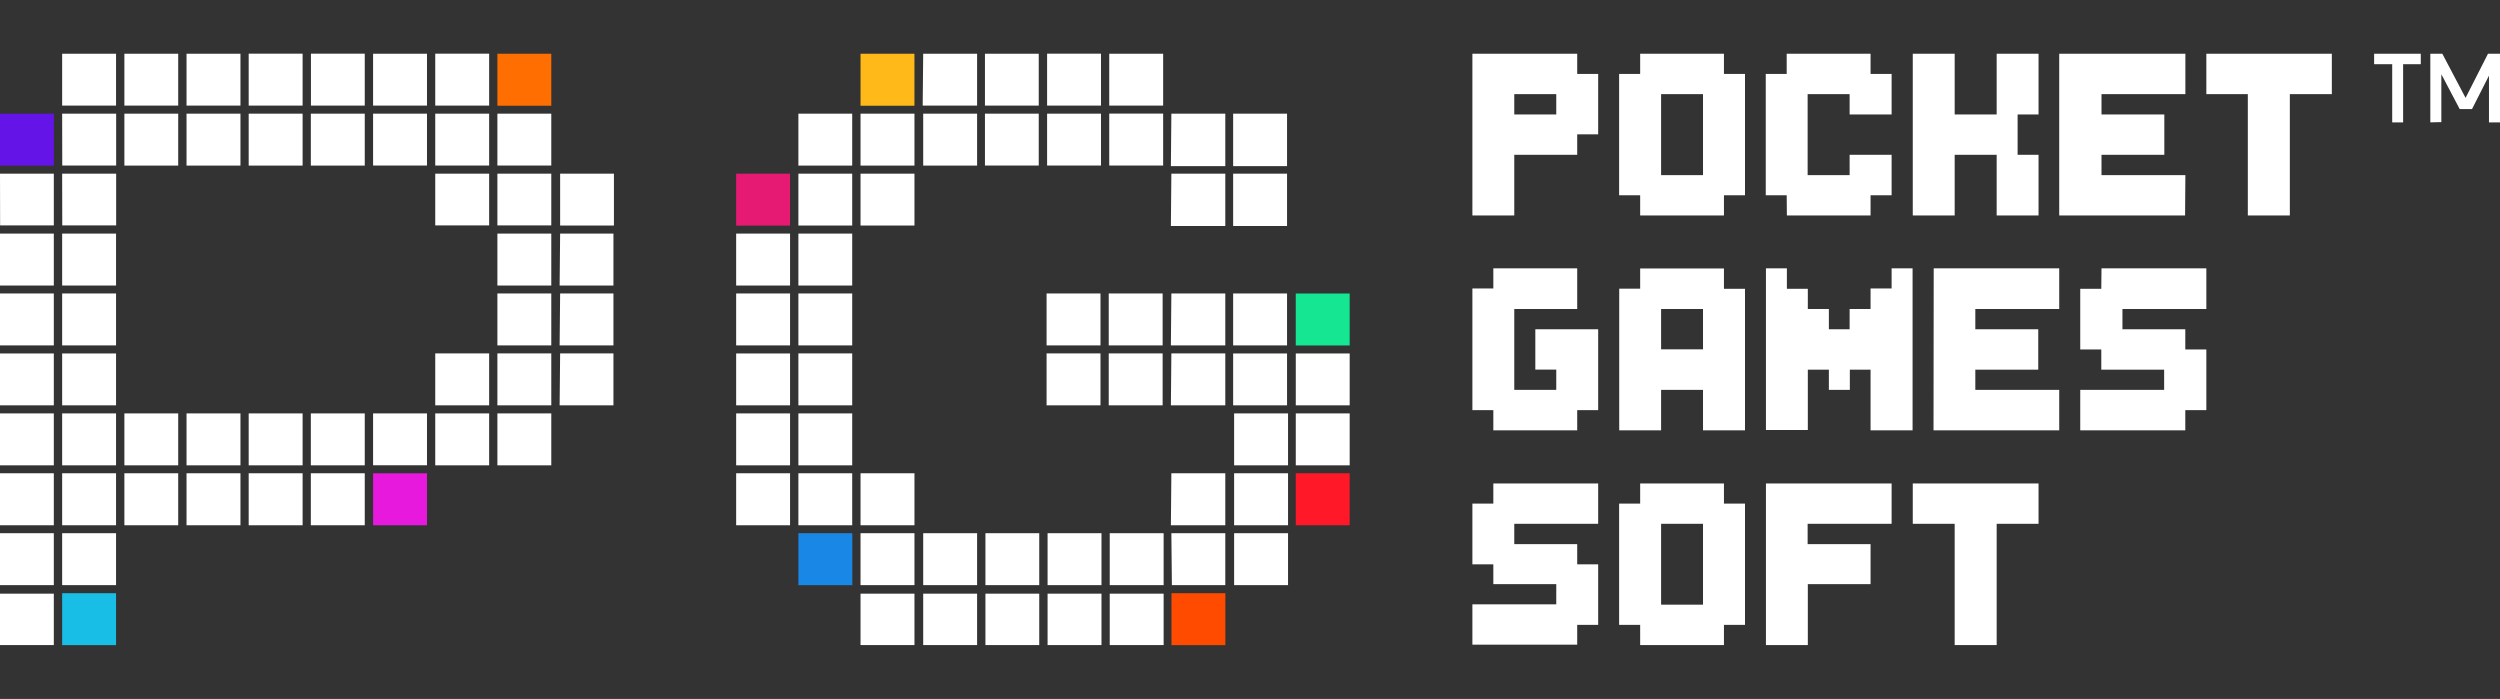 <svg width="93" height="26" viewBox="0 0 93 26" fill="none" xmlns="http://www.w3.org/2000/svg">
<rect x="0" y="0" width="93" height="26" fill="#333333" stroke="none"/>
<g clip-path="url(#clip0_6441_86101)">
<path d="M20.508 2H18.503V3.933H20.508V2Z" fill="#FF6E00"/>
<path d="M2.005 4.229H0V6.162H2.005V4.229Z" fill="#6414E6"/>
<path d="M4.317 22.067H2.312V24H4.317V22.067Z" fill="#19BEE6"/>
<path d="M15.884 17.606H13.879V19.54H15.884V17.606Z" fill="#E619DC"/>
<path fill-rule="evenodd" clip-rule="evenodd" d="M6.629 2H4.627V3.929H6.629V2ZM4.317 2H2.312V3.929H4.317V2ZM6.939 3.929H8.945V2H6.939V3.929ZM11.257 1.996H9.251V3.929H11.257V1.996ZM13.569 1.996H11.567V3.929H13.569V1.996ZM18.196 1.996H16.191V3.929H18.196V1.996ZM2.316 6.158H4.321V4.228H2.312L2.316 6.158ZM0.004 8.386H2.002V6.46H0L0.004 8.386ZM2.316 8.386H4.321V6.46H2.312L2.316 8.386ZM0 10.622H2.002V8.689H0V10.622ZM2.312 10.622H4.317V8.689H2.312V10.622ZM0 12.85H2.002V10.917H0V12.85ZM2.312 12.85H4.317V10.917H2.312V12.85ZM0 15.079H2.002V13.149H0V15.079ZM2.312 15.079H4.317V13.149H2.312V15.079ZM0 17.311H2.002V15.378H0V17.311ZM2.312 17.311H4.317V15.378H2.312V17.311ZM0 19.539H2.002V17.606H0V19.539ZM2.312 19.539H4.317V17.606H2.312V19.539ZM4.627 17.311H6.629V15.378H4.627V17.311ZM4.627 19.539H6.629V17.606H4.627V19.539ZM6.939 17.311H8.945V15.378H6.939V17.311ZM6.939 19.539H8.945V17.606H6.939V19.539ZM9.251 17.311H11.257V15.378H9.251V17.311ZM9.251 19.539H11.257V17.606H9.251V19.539ZM11.563 17.311H13.569V15.378H11.563V17.311ZM11.563 19.539H13.569V17.606H11.563V19.539ZM16.191 17.311H18.196V15.378H16.191V17.311ZM0 21.768H2.002V19.835H0V21.768ZM0 23.996H2.002V22.085H0V23.996ZM2.312 21.768H4.317V19.835H2.312V21.768ZM4.627 6.161H6.629V4.228H4.627V6.161ZM6.939 6.161H8.945V4.228H6.939V6.161ZM9.251 6.161H11.257V4.228H9.251V6.161ZM11.563 6.161H13.569V4.228H11.563V6.161ZM13.879 3.929H15.884V2H13.879V3.929ZM13.879 17.307H15.884V15.378H13.879V17.307ZM13.879 6.158H15.884V4.228H13.879V6.158ZM16.191 6.158H18.196V4.228H16.191V6.158ZM18.503 6.158H20.508V4.228H18.503V6.158ZM16.191 8.386H18.196V6.46H16.191V8.386ZM18.503 8.386H20.508V6.46H18.503V8.386ZM20.837 6.46V8.39H22.838V6.46H20.837ZM18.503 10.622H20.508V8.689H18.503V10.622ZM20.818 10.622H22.82V8.689H20.837L20.818 10.622ZM18.503 12.85H20.508V10.917H18.503V12.85ZM20.818 12.85H22.82V10.917H20.837L20.818 12.85ZM18.503 15.079H20.508V13.146H18.503V15.079ZM18.503 17.311H20.508V15.378H18.503V17.311ZM16.191 15.079H18.196V13.146H16.191V15.079ZM20.818 15.079H22.82V13.146H20.837L20.818 15.079Z" fill="white"/>
<path fill-rule="evenodd" clip-rule="evenodd" d="M27.385 10.622H29.39V8.689H27.385V10.622ZM27.385 12.85H29.39V10.917H27.385V12.85ZM27.385 15.079H29.39V13.149H27.385V15.079ZM27.385 17.311H29.39V15.378H27.385V17.311ZM27.385 19.539H29.39V17.606H27.385V19.539ZM29.7 8.39H31.702V6.46H29.7V8.39ZM29.7 6.161H31.702V4.228H29.7V6.161ZM32.012 8.39H34.018V6.46H32.012V8.39ZM32.012 6.161H34.018V4.228H32.012V6.161ZM36.348 4.228H34.343V6.161H36.348V4.228ZM34.324 3.929H36.348V2H34.343L34.324 3.929ZM36.64 6.158H38.641V4.228H36.64V6.158ZM36.64 3.929H38.641V2H36.64V3.929ZM38.952 6.158H40.957V4.228H38.952V6.158ZM40.957 1.996H38.952V3.929H40.957V1.996ZM43.269 4.225H41.264V6.158H43.269V4.225ZM41.264 3.929H43.269V2H41.264V3.929ZM29.7 10.622H31.702V8.689H29.7V10.622ZM29.7 12.85H31.702V10.917H29.7V12.85ZM29.7 15.079H31.702V13.146H29.7V15.079ZM38.933 12.85H40.938V10.917H38.933V12.85ZM38.933 15.079H40.938V13.146H38.933V15.079ZM43.25 10.917H41.245V12.85H43.25V10.917ZM43.25 13.146H41.245V15.079H43.25V13.146ZM43.557 12.85H45.581V10.917H43.575L43.557 12.85ZM43.557 15.079H45.581V13.146H43.575L43.557 15.079ZM43.557 19.539H45.581V17.606H43.575L43.557 19.539ZM45.873 12.85H47.878V10.917H45.873V12.85ZM45.873 15.079H47.878V13.149H45.873V15.079ZM43.557 6.179H45.581V4.228H43.575L43.557 6.179ZM43.557 8.408H45.581V6.46H43.575L43.557 8.408ZM45.873 6.179H47.878V4.228H45.873V6.179ZM45.873 8.408H47.878V6.46H45.873V8.408ZM29.7 17.311H31.702V15.378H29.7V17.311ZM29.7 19.539H31.702V17.606H29.7V19.539ZM32.012 19.539H34.018V17.606H32.012V19.539ZM32.012 21.768H34.018V19.835H32.012V21.768ZM32.012 23.996H34.018V22.085H32.012V23.996ZM36.348 19.835H34.343V21.768H36.348V19.835ZM34.343 23.996H36.348V22.085H34.343V23.996ZM36.658 21.768H38.66V19.835H36.658V21.768ZM36.658 23.996H38.66V22.085H36.658V23.996ZM38.97 21.768H40.975V19.835H38.97V21.768ZM38.97 23.996H40.975V22.085H38.97V23.996ZM43.287 19.835H41.282V21.768H43.287V19.835ZM41.282 23.996H43.287V22.085H41.282V23.996ZM43.594 21.768H45.581V19.835H43.575L43.594 21.768ZM45.909 21.768H47.915V19.835H45.909V21.768ZM45.909 17.311H47.915V15.378H45.909V17.311ZM45.909 19.539H47.915V17.606H45.909V19.539ZM48.203 13.149V15.079H50.208V13.149H48.203ZM48.203 17.311H50.208V15.378H48.203V17.311Z" fill="white"/>
<path d="M29.39 6.46H27.385V8.393H29.39V6.46Z" fill="#E61973"/>
<path d="M34.017 2H32.012V3.933H34.017V2Z" fill="#FFB919"/>
<path d="M31.706 19.835H29.7V21.768H31.706V19.835Z" fill="#1987E6"/>
<path d="M45.584 22.067H43.579V24H45.584V22.067Z" fill="#FF4B00"/>
<path d="M50.208 10.918H48.202V12.851H50.208V10.918Z" fill="#14E691"/>
<path d="M50.208 17.606H48.202V19.54H50.208V17.606Z" fill="#FF1928"/>
<path d="M58.672 2H54.773V8.016H56.331V5.759H58.672V4.997H59.452V2.751H58.672V2ZM57.893 4.257H56.331V3.502H57.893V4.257ZM61.014 8.016H64.131V7.265H64.914V2.751H64.131V2H61.014V2.751H60.231V7.265H61.014V8.016ZM61.793 3.502H63.352V6.514H61.793V3.502ZM66.472 8.016H69.585V7.265H70.368V5.759H68.806V6.514H67.244V3.502H68.806V4.257H70.368V2.751H69.585V2H66.465V2.751H65.686V7.265H66.465L66.472 8.016ZM72.714 5.759H74.276V8.016H75.834V5.759H75.055V4.257H75.834V2H74.276V4.257H72.714V2H71.155V8.016H72.714V5.759ZM81.296 6.514H78.176V5.759H80.513V4.257H78.176V3.502H81.296V2H76.603V8.016H81.285L81.296 6.514ZM82.076 2V3.502H83.619V8.016H85.182V3.502H86.744V2H82.076ZM57.114 13.748H57.893V14.502H56.331V11.494H58.672V9.981H55.552V10.732H54.773V15.257H55.552V16.008H58.672V15.257H59.452V12.249H57.114V13.748ZM64.131 9.988H61.014V10.739H60.235V16.008H61.793V14.502H63.352V16.008H64.914V10.743H64.131V9.988ZM63.352 12.996H61.793V11.494H63.352V12.996ZM69.585 11.494H68.806V12.249H68.034V11.494H67.251V10.743H66.472V9.981H65.693V15.997H67.251V13.751H68.034V14.502H68.814V13.751H69.585V16.008H71.148V9.981H70.368V10.732H69.585V11.494ZM71.927 16.008H76.603V14.502H73.482V13.751H75.823V12.249H73.482V11.494H76.603V9.981H71.934L71.927 16.008ZM78.168 10.743H77.385V13H78.168V13.751H80.506V14.502H77.385V16.008H81.293V15.257H82.076V13H81.293V12.249H78.955V11.494H82.076V9.981H78.176L78.168 10.743ZM55.552 18.735H54.773V20.992H55.552V21.729H57.893V22.48H54.773V23.982H58.672V23.245H59.452V20.992H58.672V20.241H56.331V19.486H59.452V17.984H55.552V18.735ZM64.131 17.984H61.014V18.735H60.231V23.245H61.014V23.996H64.131V23.245H64.914V18.735H64.131V17.984ZM63.352 22.494H61.793V19.486H63.352V22.494ZM65.693 23.996H67.251V21.729H69.585V20.241H67.244V19.486H70.368V17.984H65.693V23.996ZM71.155 19.486H72.714V23.996H74.276V19.486H75.834V17.984H71.155V19.486Z" fill="white"/>
<path d="M88.99 4.552V2.388H88.317V2H90.053V2.388H89.396V4.552H88.99ZM90.408 4.552V2H90.855L91.719 3.641L92.553 2H93V4.552H92.59V2.812L91.959 4.058H91.501L90.818 2.762V4.542L90.408 4.552Z" fill="white"/>
</g>
<defs>
<clipPath id="clip0_6441_86101">
<rect width="93" height="22" fill="white" transform="translate(0 2)"/>
</clipPath>
</defs>
</svg>
